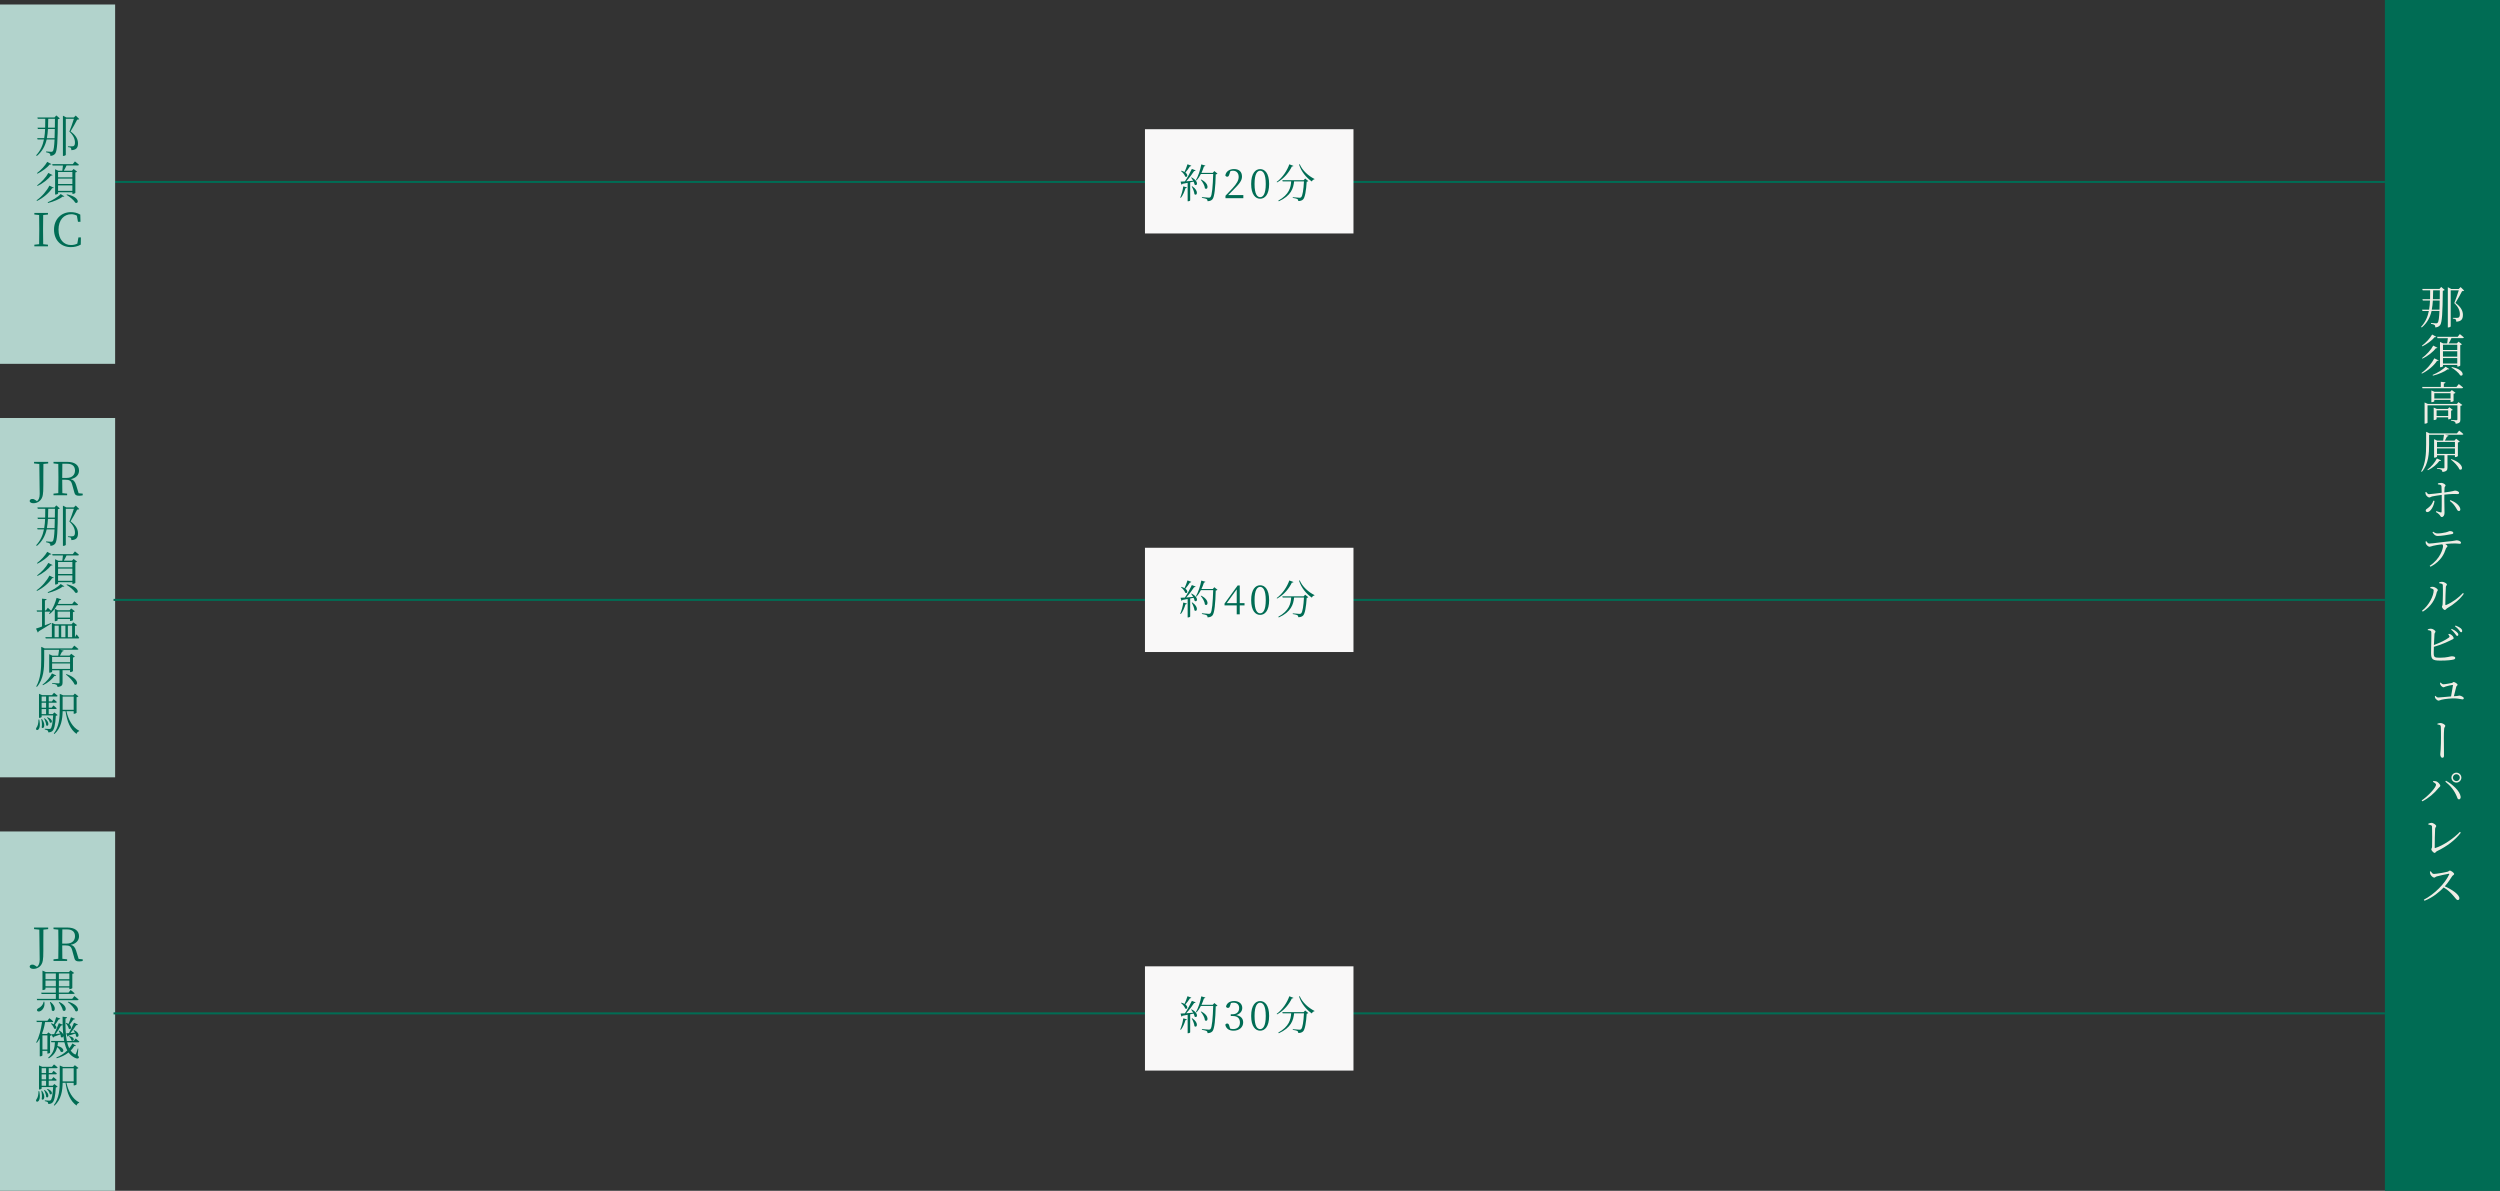 <?xml version="1.0" encoding="UTF-8"?>
<svg id="b" data-name="レイヤー 2" xmlns="http://www.w3.org/2000/svg" width="926.58" height="441.35" viewBox="0 0 926.58 441.35">
  <rect x="0" y="0" width="926.58" height="441.35" fill="#333333" stroke="none"/>
  <defs>
    <style>
      .d {
        fill: #f9f8f8;
      }

      .e {
        fill: #006c54;
      }

      .f {
        fill: #efede5;
      }

      .g {
        fill: #b2d3cc;
      }

      .h {
        fill: none;
        stroke: #006c54;
        stroke-miterlimit: 10;
        stroke-width: .75px;
      }
    </style>
  </defs>
  <g id="c" data-name="レイヤー 1">
    <g>
      <rect class="e" x="883.92" width="42.67" height="441.35"/>
      <line class="h" x1="42.08" y1="67.43" x2="883.92" y2="67.43"/>
      <rect class="g" y="1.67" width="42.67" height="133.18"/>
      <rect class="g" y="154.92" width="42.67" height="133.18"/>
      <rect class="g" y="308.17" width="42.67" height="133.18"/>
      <g>
        <path class="e" d="m17.86,171.77l-1.77.19c-.03,1.61-.03,3.26-.03,4.96v2.94c0,1.89-.05,2.74-.19,3.57-.32,2.02-1.85,3.08-3.45,3.08-.66,0-1.29-.19-1.44-.78.08-.6.49-.8,1-.8.44,0,.8.14,1.29.51l.44.32c.61-.48,1-1.26,1-2.69,0-.95-.05-2.53-.14-11.1l-1.95-.2v-.59h5.24v.59Z"/>
        <path class="e" d="m30.66,182.96v.61c-.31.08-.75.17-1.31.17-1.1,0-1.55-.31-1.75-1.07l-.85-3.06c-.39-1.48-.99-1.8-2.55-1.8h-1.14c0,1.75,0,3.37.05,4.96l1.77.19v.61h-5.05v-.61l1.77-.19c.05-1.62.05-3.26.05-4.93v-.93c0-1.65,0-3.31-.05-4.95l-1.77-.19v-.59h5.07c2.77,0,4.39,1.17,4.39,3.25,0,1.5-1.07,2.79-3.11,3.16,1.05.24,1.62.87,2.04,2.21l.92,3.01,1.53.15Zm-5.92-5.83c1.99,0,3.06-1.16,3.06-2.72s-.92-2.53-2.94-2.53h-1.75c-.05,1.63-.05,3.28-.05,5.25h1.68Z"/>
        <path class="e" d="m20.84,187.29l1.33,1.14c-.14.14-.34.24-.71.29-.07,8.02-.25,11.68-.97,12.71-.44.59-1.14.87-1.82.87,0-.39-.05-.68-.25-.87-.22-.19-.75-.36-1.34-.46l.02-.31c.63.05,1.53.14,1.87.14.32,0,.42-.03.59-.24.36-.37.54-1.8.66-4.35h-2.92c-.54,2.35-1.6,4.42-3.65,6.14l-.25-.27c1.61-1.7,2.45-3.67,2.89-5.86h-2.36l-.15-.48h2.6c.19-1.09.29-2.23.34-3.4h-2.67l-.15-.49h2.84c.03-1.07.03-2.16.03-3.28h-2.77l-.15-.51h6.36l.66-.76Zm-.61,8.45c.03-.99.07-2.11.08-3.4h-2.53c-.07,1.19-.19,2.31-.41,3.4h2.86Zm-2.35-7.17c-.02,1.12-.03,2.23-.08,3.28h2.53c.02-1,.02-2.09.03-3.28h-2.48Zm11.49.1c-.14.15-.36.19-.77.2-.59,1.14-1.72,3.26-2.46,4.37,2.01,1.43,2.77,2.96,2.77,4.37.02,1.67-.63,2.5-2.46,2.58,0-.37-.08-.73-.22-.88-.17-.14-.56-.22-1.05-.27v-.27h1.61c.2,0,.31-.02.46-.08.36-.2.53-.58.53-1.29,0-1.34-.56-2.7-2.07-4.1.48-1.12,1.21-3.28,1.67-4.73h-2.99v13.36c0,.08-.36.39-.92.39h-.15v-14.91l1.29.66h2.74l.71-.71,1.33,1.31Z"/>
        <path class="e" d="m19.94,214.12c-.07.17-.27.2-.6.14-1.1,1.72-3.3,3.64-5.64,4.76l-.14-.24c1.95-1.36,3.86-3.59,4.74-5.44l1.63.78Zm-.9-8.75c-.08.15-.29.19-.58.12-.95,1.17-2.84,2.57-4.57,3.43l-.17-.24c1.46-1.07,3.03-2.79,3.79-4.15l1.53.83Zm-5.27,7.87c1.65-1.21,3.35-3.06,4.15-4.61l1.58.82c-.09.15-.27.19-.58.14-1.02,1.34-3.04,2.94-5,3.88l-.15-.22Zm3.89,6.27c1.72-.7,3.79-1.92,4.83-3.06l1.36.87c-.1.15-.31.19-.56.07-1.21.95-3.54,1.92-5.47,2.38l-.15-.25Zm10.1-15.15s.94.71,1.5,1.24c-.03.19-.22.27-.44.27h-4.16c-.31.68-.68,1.41-1.02,1.94h3.04l.61-.65,1.27.99c-.09.12-.34.25-.63.31v7.58c-.02.1-.54.36-.93.36h-.17v-.61h-5.3v.44c0,.14-.44.41-.92.41h-.19v-9.38l1.19.56h1.48c.08-.53.19-1.29.24-1.94h-3.84l-.14-.51h7.62l.8-1Zm-6.24,3.94v1.96h5.3v-1.96h-5.3Zm0,4.44h5.3v-2.01h-5.3v2.01Zm5.3,2.53v-2.02h-5.3v2.02h5.3Zm-2.01,1.31c4.84.95,4.49,3.69,3.11,3.09-.56-.99-2.11-2.23-3.26-2.91l.15-.19Z"/>
        <path class="e" d="m19.02,231.12c-1.12.7-2.65,1.68-4.67,2.86-.05.19-.19.39-.34.46l-.66-1.46c.46-.14,1.26-.42,2.23-.78v-5.49h-1.87l-.12-.48h1.99v-4.35l1.7.19c-.05.24-.19.39-.63.44v3.72h.37l.71-.97s.71.63,1.22,1.12c.83-1.31,1.58-3.01,2.02-4.79l1.73.54c-.07.19-.27.32-.65.32-.19.48-.41.95-.63,1.39h5.35l.77-.99s.87.71,1.41,1.21c-.05.19-.2.27-.44.27h-7.36c-.76,1.34-1.72,2.45-2.74,3.25l-.24-.19c.19-.22.36-.46.54-.71-.05.02-.1.02-.15.02h-1.94v5.08c.73-.27,1.51-.58,2.29-.88l.08.22Zm9.35,4s.66.76.99,1.27c-.03.17-.19.25-.39.25h-12.02l-.14-.49h2.41v-5.29l1.21.51h6.12l.58-.73,1.43,1.05c-.14.17-.36.27-.78.32v4.13h.02l.58-1.04Zm-8.13,1.04h1.53v-4.27h-1.53v4.27Zm5.71-6.02v-.73h-4.59v.48c0,.1-.48.34-.88.34h-.17v-4.57l1.14.53h4.33l.6-.68,1.36,1.04c-.1.14-.37.27-.71.34v2.98c-.03.07-.58.29-.9.29h-.17Zm0-1.24v-2.23h-4.59v2.23h4.59Zm-3.26,2.99v4.27h1.55v-4.27h-1.55Zm2.46,0v4.27h1.58v-4.27h-1.58Z"/>
        <path class="e" d="m27.52,239.28s.95.73,1.55,1.27c-.03.19-.22.27-.46.27h-6.34l1.34.32c-.07.17-.25.34-.59.34-.22.44-.48,1-.78,1.5h3.55l.61-.68,1.36,1.04c-.12.14-.37.29-.71.36v5.03c-.02.1-.56.37-.92.37h-.17v-.7h-2.77v4.56c0,.9-.24,1.5-1.87,1.65-.03-.34-.15-.63-.37-.8-.29-.19-.77-.32-1.65-.42v-.25s1.95.14,2.36.14c.34,0,.41-.08.41-.32v-4.54h-2.75v.53c0,.1-.44.36-.9.36h-.19v-6.85l1.17.54h2.18c.12-.65.25-1.53.32-2.16h-5.52v3.69c0,3.04-.17,7.17-2.7,10.06l-.24-.19c1.65-2.94,1.84-6.54,1.84-9.88v-4.79l1.29.59h10.11l.85-1.04Zm-6.7,11.05c-.1.19-.22.27-.63.19-.87,1.21-2.46,2.62-4.28,3.45l-.17-.2c1.51-1.09,2.89-2.82,3.52-4.17l1.56.73Zm-1.51-6.85v1.94h6.65v-1.94h-6.65Zm6.65,4.45v-2.04h-6.65v2.04h6.65Zm-1.36,1.9c4.96,1.7,4.39,4.61,3.01,3.81-.48-1.21-2.01-2.75-3.18-3.65l.17-.15Z"/>
        <path class="e" d="m14.55,266.67c1.02,4.83-1.87,4.32-1.04,3.03.48-.56.75-1.65.76-3.03h.27Zm6.8-1.63c-.12.14-.32.2-.66.25-.17,3.35-.61,5.08-1.29,5.66-.39.36-.94.49-1.51.49,0-.27-.05-.54-.22-.7-.17-.15-.63-.27-1.07-.36v-.29c.51.03,1.31.1,1.61.1.27,0,.41-.03.56-.15.42-.37.76-1.96.93-4.88h-4.27v.54c0,.08-.32.36-.83.36h-.15v-8.92l1.21.51h3.6l.75-.88s.83.63,1.36,1.12c-.05.19-.2.27-.44.27h-2.87v1.8h1.17l.63-.83s.78.61,1.22,1.05c-.03.19-.2.27-.42.27h-2.6v1.84h1.1l.65-.82s.77.59,1.22,1.05c-.05.19-.2.27-.43.27h-2.55v1.87h1.5l.59-.63,1.21.99Zm-5.8,1.46c1.63,2.18.59,3.99-.1,3.14.19-.99.05-2.26-.15-3.08l.25-.07Zm-.12-8.33v1.8h1.65v-1.8h-1.65Zm1.65,2.29h-1.65v1.84h1.65v-1.84Zm-1.65,4.22h1.65v-1.87h-1.65v1.87Zm1.12,1.53c2.18,1.67,1.31,3.37.56,2.62,0-.78-.43-1.85-.78-2.52l.22-.1Zm1.07-.37c2.38.83,1.65,2.55.85,1.92-.1-.6-.6-1.36-1.05-1.79l.2-.14Zm7-2.26c.71,3.16,2.28,6.07,4.73,7.26l-.03.19c-.42.08-.8.42-.95.99-2.36-1.68-3.5-4.57-4.08-8.43h-1.07c-.07,2.89-.49,6.17-3.03,8.45l-.25-.17c1.97-2.55,2.21-5.8,2.21-9.04v-5.66l1.27.54h3.72l.6-.66,1.34,1.04c-.08.14-.37.27-.7.32v5.78c-.02.1-.58.36-.92.36h-.15v-.95h-2.69Zm-1.41-.51h4.1v-4.88h-4.1v4.88Z"/>
      </g>
      <g>
        <path class="e" d="m20.84,42.76l1.33,1.14c-.14.14-.34.24-.71.29-.07,8.02-.25,11.68-.97,12.71-.44.59-1.14.87-1.82.87,0-.39-.05-.68-.25-.87-.22-.19-.75-.36-1.34-.46l.02-.31c.63.05,1.53.14,1.87.14.32,0,.42-.03.59-.24.36-.37.54-1.8.66-4.35h-2.92c-.54,2.35-1.6,4.42-3.65,6.14l-.25-.27c1.61-1.7,2.45-3.67,2.89-5.86h-2.36l-.15-.48h2.6c.19-1.09.29-2.23.34-3.4h-2.67l-.15-.49h2.84c.03-1.07.03-2.16.03-3.28h-2.77l-.15-.51h6.36l.66-.76Zm-.61,8.45c.03-.99.07-2.11.08-3.4h-2.53c-.07,1.19-.19,2.31-.41,3.4h2.86Zm-2.35-7.17c-.02,1.12-.03,2.23-.08,3.28h2.53c.02-1,.02-2.09.03-3.28h-2.48Zm11.49.1c-.14.15-.36.19-.77.2-.59,1.14-1.72,3.26-2.46,4.37,2.01,1.43,2.77,2.96,2.77,4.37.02,1.67-.63,2.5-2.46,2.58,0-.37-.08-.73-.22-.88-.17-.14-.56-.22-1.05-.27v-.27h1.61c.2,0,.31-.02.46-.08.36-.2.53-.58.53-1.29,0-1.34-.56-2.7-2.07-4.1.48-1.12,1.21-3.28,1.67-4.73h-2.99v13.36c0,.08-.36.39-.92.39h-.15v-14.91l1.29.66h2.74l.71-.71,1.33,1.31Z"/>
        <path class="e" d="m19.94,69.58c-.07.17-.27.2-.6.14-1.1,1.72-3.3,3.64-5.64,4.76l-.14-.24c1.95-1.36,3.86-3.59,4.74-5.44l1.63.78Zm-.9-8.75c-.08.15-.29.19-.58.12-.95,1.17-2.84,2.57-4.57,3.43l-.17-.24c1.46-1.07,3.03-2.79,3.79-4.15l1.53.83Zm-5.27,7.87c1.65-1.21,3.35-3.06,4.15-4.61l1.58.82c-.09.15-.27.19-.58.14-1.02,1.34-3.04,2.94-5,3.88l-.15-.22Zm3.89,6.27c1.72-.7,3.79-1.92,4.83-3.06l1.36.87c-.1.15-.31.19-.56.07-1.21.95-3.54,1.92-5.47,2.38l-.15-.25Zm10.1-15.15s.94.71,1.5,1.24c-.03.19-.22.27-.44.27h-4.16c-.31.68-.68,1.41-1.02,1.94h3.04l.61-.65,1.27.99c-.09.12-.34.25-.63.31v7.58c-.02.1-.54.36-.93.36h-.17v-.61h-5.3v.44c0,.14-.44.41-.92.41h-.19v-9.38l1.19.56h1.48c.08-.53.19-1.29.24-1.94h-3.84l-.14-.51h7.62l.8-1Zm-6.24,3.94v1.96h5.3v-1.96h-5.3Zm0,4.44h5.3v-2.01h-5.3v2.01Zm5.3,2.53v-2.02h-5.3v2.02h5.3Zm-2.01,1.31c4.84.95,4.49,3.69,3.11,3.09-.56-.99-2.11-2.23-3.26-2.91l.15-.19Z"/>
        <path class="e" d="m16.01,79.7c-.05,1.61-.05,3.26-.05,4.95v.93c0,1.63,0,3.3.05,4.93l1.77.19v.61h-5.05v-.61l1.77-.19c.05-1.62.05-3.26.05-4.93v-.93c0-1.65,0-3.31-.05-4.95l-1.77-.19v-.59h5.05v.59l-1.77.19Z"/>
        <path class="e" d="m29.98,87.98l-.05,2.69c-1.16.66-2.38.92-3.69.92-3.71,0-6.22-2.67-6.22-6.48s2.63-6.48,6.22-6.48c1.1,0,2.31.2,3.52.92l.07,2.67h-.93l-.41-2.29c-.7-.37-1.38-.53-2.06-.53-2.7,0-4.74,2.07-4.74,5.71s1.92,5.71,4.62,5.71c.78,0,1.58-.15,2.35-.53l.41-2.31h.92Z"/>
      </g>
      <g>
        <path class="e" d="m17.86,344.36l-1.77.19c-.03,1.61-.03,3.26-.03,4.96v2.94c0,1.89-.05,2.74-.19,3.57-.32,2.02-1.85,3.08-3.45,3.08-.66,0-1.29-.19-1.44-.78.08-.6.49-.8,1-.8.44,0,.8.14,1.29.51l.44.32c.61-.48,1-1.26,1-2.69,0-.95-.05-2.53-.14-11.1l-1.95-.2v-.59h5.24v.59Z"/>
        <path class="e" d="m30.66,355.55v.61c-.31.08-.75.17-1.31.17-1.1,0-1.55-.31-1.75-1.07l-.85-3.06c-.39-1.48-.99-1.8-2.55-1.8h-1.14c0,1.75,0,3.37.05,4.96l1.77.19v.61h-5.05v-.61l1.77-.19c.05-1.62.05-3.26.05-4.93v-.93c0-1.65,0-3.31-.05-4.95l-1.77-.19v-.59h5.07c2.77,0,4.39,1.17,4.39,3.25,0,1.5-1.07,2.79-3.11,3.16,1.05.24,1.62.87,2.04,2.21l.92,3.01,1.53.15Zm-5.92-5.83c1.99,0,3.06-1.16,3.06-2.72s-.92-2.53-2.94-2.53h-1.75c-.05,1.63-.05,3.28-.05,5.25h1.68Z"/>
        <path class="e" d="m27.6,369.17s.94.75,1.53,1.26c-.05.19-.2.27-.44.27h-14.91l-.15-.49h7.07v-1.8h-5.29l-.14-.49h5.42v-1.89h-3.84v.54c0,.1-.46.37-.92.37h-.19v-7.21l1.21.54h8.6l.59-.65,1.34,1c-.12.14-.37.27-.68.32v5.3c-.02.1-.58.36-.94.36h-.17v-.59h-3.89v1.89h3.59l.8-.99s.9.7,1.46,1.21c-.03.19-.2.27-.42.27h-5.42v1.8h4.95l.83-1.04Zm-11.17,2.09c.32,1.89-.61,3.03-1.38,3.45-.49.27-1.12.29-1.31-.14-.14-.36.1-.68.48-.88.82-.34,1.78-1.26,1.94-2.45l.27.02Zm.43-10.47v2.14h3.84v-2.14h-3.84Zm3.84,4.74v-2.12h-3.84v2.12h3.84Zm-1.99,5.83c2.65,1.99,1.44,4.11.49,3.09,0-.95-.39-2.19-.71-3.03l.22-.07Zm3.25,0c3.48,1.58,2.5,4.03,1.34,3.13-.19-.99-.94-2.24-1.55-3.03l.2-.1Zm-.14-10.57v2.14h3.89v-2.14h-3.89Zm3.89,4.74v-2.12h-3.89v2.12h3.89Zm-.41,5.73c4.62,1.36,3.96,4.25,2.63,3.47-.37-1.14-1.72-2.53-2.8-3.33l.17-.14Z"/>
        <path class="e" d="m24.88,386.3c.19.83.46,1.58.78,2.24.44-.54.85-1.14,1.19-1.8l1.31.83c-.12.17-.27.2-.63.12-.39.63-.85,1.19-1.34,1.7.39.54.87.99,1.44,1.31.31.2.39.19.54-.15.19-.41.46-1.22.65-1.94l.2.03-.22,2.52c.48.51.51.73.39.92-.32.51-1.27.14-1.99-.34-.71-.42-1.31-.99-1.78-1.67-1.31,1.05-2.84,1.75-4.42,2.16l-.12-.29c1.44-.58,2.87-1.43,4.06-2.62-.46-.87-.82-1.89-1.07-3.03h-2.38c-.03.46-.08.92-.19,1.38,3.08.7,2.33,2.82,1.21,2.14-.17-.58-.73-1.24-1.29-1.73-.37,1.51-1.19,3.01-3.14,4.18l-.24-.25c2.11-1.73,2.43-3.84,2.52-5.71h-1.31l-.14-.49h4.86c-.1-.58-.2-1.21-.27-1.84-.07.51-.53.76-.95.37,0-.29-.07-.61-.17-.94-.58.22-1.34.49-2.33.82-.08.22-.22.31-.39.34l-.46-.93c-.12.12-.36.22-.65.27v6.31c-.02.08-.53.29-.85.29h-.14v-1.02h-1.84v1.7c0,.07-.34.34-.82.34h-.17v-6.66c-.32.58-.68,1.14-1.07,1.67l-.24-.2c1.14-2.12,1.77-4.83,2.16-7.51h-1.95l-.12-.49h4.05l.75-.95s.9.68,1.41,1.17c-.03.19-.2.27-.44.27h-2.57c-.24,1.51-.61,2.94-1.14,4.27l.36.15h1.46l.54-.61,1.19.9-.08-.19c.24-.02.6-.03,1.02-.07.56-1.09,1.22-2.65,1.75-4.06l1.41.58c-.02-.95-.03-1.95-.03-2.97l1.67.2c-.03.22-.19.41-.59.48-.05,3.09.02,5.98.49,8.33h2.55l.73-.94s.85.68,1.38,1.16c-.05.19-.2.27-.42.27h-4.11Zm-7.31,2.69v-5.25h-1.84v5.25h1.84Zm1.48-9.72c.36.1.66.24.9.37.29-.76.61-1.77.87-2.67l1.53.54c-.07.19-.27.32-.59.31-.44.7-.94,1.46-1.41,2.07,1.04.83.41,1.82-.31,1.31-.15-.61-.7-1.36-1.17-1.8l.19-.14Zm2.89,2.67c.92.49,1.36,1.05,1.51,1.53-.12-1.12-.19-2.35-.22-3.62-.1.15-.27.27-.61.24-.58,1.05-1.33,2.23-2.01,3.14.51-.05,1.07-.1,1.65-.17-.15-.37-.36-.73-.54-1.02l.22-.1Zm2.62-2.84c.32.14.59.27.82.41.31-.7.65-1.62.92-2.48l1.48.58c-.07.15-.25.31-.59.27-.44.65-.95,1.36-1.43,1.92,1.1.99.44,2.01-.25,1.46-.14-.66-.66-1.53-1.14-2.04l.2-.12Zm4.3.61c-.07.17-.29.31-.63.25-.63,1-1.39,2.07-2.11,2.92.51-.05,1.07-.08,1.67-.14-.17-.32-.36-.63-.54-.87l.22-.1c2.58,1.26,1.58,3.15.71,2.36,0-.34-.1-.7-.24-1.05-.63.2-1.46.46-2.52.76-.08.22-.22.32-.39.36l-.49-1.22c.24-.02.59-.03,1-.07.61-1.04,1.33-2.52,1.89-3.86l1.43.65Zm-3.16,4.3c2.5.51,1.67,2.28.77,1.63-.07-.54-.51-1.17-.95-1.5l.19-.14Z"/>
        <path class="e" d="m14.55,404.41c1.02,4.83-1.87,4.32-1.04,3.03.48-.56.75-1.65.76-3.03h.27Zm6.8-1.63c-.12.14-.32.2-.66.25-.17,3.35-.61,5.08-1.29,5.66-.39.36-.94.49-1.51.49,0-.27-.05-.54-.22-.7-.17-.15-.63-.27-1.07-.36v-.29c.51.03,1.31.1,1.61.1.27,0,.41-.03.56-.15.42-.37.76-1.96.93-4.88h-4.27v.54c0,.08-.32.36-.83.36h-.15v-8.92l1.21.51h3.6l.75-.88s.83.63,1.36,1.12c-.05.19-.2.27-.44.27h-2.87v1.8h1.17l.63-.83s.78.61,1.22,1.05c-.03.19-.2.27-.42.27h-2.6v1.84h1.1l.65-.82s.77.59,1.22,1.05c-.05.19-.2.27-.43.27h-2.55v1.87h1.5l.59-.63,1.21.99Zm-5.8,1.46c1.63,2.18.59,3.99-.1,3.14.19-.99.05-2.26-.15-3.08l.25-.07Zm-.12-8.33v1.8h1.65v-1.8h-1.65Zm1.65,2.29h-1.65v1.84h1.65v-1.84Zm-1.65,4.22h1.65v-1.87h-1.65v1.87Zm1.12,1.53c2.18,1.67,1.31,3.37.56,2.62,0-.78-.43-1.85-.78-2.52l.22-.1Zm1.07-.37c2.38.83,1.65,2.55.85,1.92-.1-.59-.6-1.36-1.05-1.79l.2-.14Zm7-2.26c.71,3.16,2.28,6.07,4.73,7.26l-.03.19c-.42.08-.8.42-.95.99-2.36-1.68-3.5-4.57-4.08-8.43h-1.07c-.07,2.89-.49,6.17-3.03,8.45l-.25-.17c1.97-2.55,2.21-5.8,2.21-9.04v-5.66l1.27.54h3.72l.6-.66,1.34,1.04c-.08.14-.37.27-.7.32v5.78c-.02.1-.58.36-.92.36h-.15v-.95h-2.69Zm-1.41-.51h4.1v-4.88h-4.1v4.88Z"/>
      </g>
      <line class="h" x1="42.08" y1="375.59" x2="883.92" y2="375.59"/>
      <line class="h" x1="42.08" y1="222.34" x2="883.92" y2="222.34"/>
      <g>
        <path class="f" d="m904.76,106.33l1.33,1.14c-.14.14-.34.24-.71.29-.07,8.02-.25,11.68-.97,12.71-.44.59-1.14.87-1.82.87,0-.39-.05-.68-.25-.87-.22-.19-.75-.36-1.34-.46l.02-.31c.63.05,1.53.14,1.87.14.32,0,.42-.03.59-.24.36-.37.54-1.8.66-4.35h-2.92c-.54,2.35-1.6,4.42-3.65,6.14l-.25-.27c1.61-1.7,2.45-3.67,2.89-5.86h-2.36l-.15-.48h2.6c.19-1.09.29-2.23.34-3.4h-2.67l-.15-.49h2.84c.03-1.07.03-2.16.03-3.28h-2.77l-.15-.51h6.36l.66-.76Zm-.61,8.45c.03-.99.07-2.11.08-3.4h-2.53c-.07,1.19-.19,2.31-.41,3.4h2.86Zm-2.35-7.17c-.02,1.12-.03,2.23-.08,3.28h2.53c.02-1,.02-2.09.03-3.28h-2.48Zm11.49.1c-.14.15-.36.19-.77.2-.59,1.14-1.72,3.26-2.46,4.37,2.01,1.43,2.77,2.96,2.77,4.37.02,1.67-.63,2.5-2.46,2.58,0-.37-.08-.73-.22-.88-.17-.14-.56-.22-1.05-.27v-.27h1.61c.2,0,.31-.02.46-.08.36-.2.53-.58.53-1.29,0-1.34-.56-2.7-2.07-4.1.48-1.12,1.21-3.28,1.67-4.73h-2.99v13.36c0,.08-.36.39-.92.39h-.15v-14.91l1.29.66h2.74l.71-.71,1.33,1.31Z"/>
        <path class="f" d="m903.86,133.58c-.07.17-.27.2-.6.14-1.1,1.72-3.3,3.64-5.64,4.76l-.14-.24c1.95-1.36,3.86-3.59,4.74-5.44l1.63.78Zm-.9-8.75c-.08.15-.29.19-.58.12-.95,1.17-2.84,2.57-4.57,3.43l-.17-.24c1.46-1.07,3.03-2.79,3.79-4.15l1.53.83Zm-5.27,7.87c1.65-1.21,3.35-3.06,4.15-4.61l1.58.82c-.09.15-.27.19-.58.14-1.02,1.34-3.04,2.94-5,3.88l-.15-.22Zm3.89,6.27c1.72-.7,3.79-1.92,4.83-3.06l1.36.87c-.1.15-.31.19-.56.07-1.21.95-3.54,1.92-5.47,2.38l-.15-.25Zm10.1-15.15s.94.71,1.5,1.24c-.03.19-.22.27-.44.27h-4.16c-.31.68-.68,1.41-1.02,1.94h3.04l.61-.65,1.27.99c-.09.12-.34.25-.63.31v7.58c-.02.1-.54.36-.93.36h-.17v-.61h-5.3v.44c0,.14-.44.41-.92.41h-.19v-9.38l1.19.56h1.48c.08-.53.19-1.29.24-1.94h-3.84l-.14-.51h7.62l.8-1Zm-6.24,3.94v1.96h5.3v-1.96h-5.3Zm0,4.44h5.3v-2.01h-5.3v2.01Zm5.3,2.53v-2.02h-5.3v2.02h5.3Zm-2.01,1.31c4.84.95,4.49,3.69,3.11,3.09-.56-.99-2.11-2.23-3.26-2.91l.15-.19Z"/>
        <path class="f" d="m911.3,142.34s.99.73,1.62,1.31c-.05.17-.22.25-.46.25h-14.6l-.14-.49h6.92v-1.9l1.73.19c-.03.24-.2.41-.61.46v1.26h4.66l.88-1.07Zm-.12,6.7l1.44,1.07c-.1.12-.39.27-.73.32v5.08c0,.85-.2,1.39-1.73,1.55-.05-.32-.14-.61-.36-.77-.25-.17-.66-.32-1.39-.41v-.25s1.63.12,1.99.12c.31,0,.39-.1.39-.36v-5.17h-11.07v6.43c0,.12-.46.37-.9.37h-.19v-7.85l1.21.54h10.78l.56-.68Zm-2.92-.08v-.75h-6.03v.49c0,.1-.48.36-.92.36h-.17v-4.35l1.17.51h5.78l.63-.66,1.38,1.04c-.12.14-.41.27-.73.34v2.69c-.02.1-.6.34-.94.34h-.17Zm.19,6.08c-.02.12-.54.37-.9.37h-.17v-.73h-4.3v.66c0,.08-.48.34-.9.34h-.17v-4.62l1.14.49h4.1l.56-.61,1.27.97c-.08.12-.32.24-.63.29v2.84Zm-.19-7.33v-1.99h-6.03v1.99h6.03Zm-.88,6.48v-2.12h-4.3v2.12h4.3Z"/>
        <path class="f" d="m911.44,159.59s.95.73,1.55,1.27c-.03.19-.22.27-.46.27h-6.34l1.34.32c-.07.17-.25.34-.59.34-.22.44-.48,1-.78,1.5h3.55l.61-.68,1.36,1.04c-.12.14-.37.29-.71.36v5.03c-.02.1-.56.37-.92.37h-.17v-.7h-2.77v4.56c0,.9-.24,1.5-1.87,1.65-.03-.34-.15-.63-.37-.8-.29-.19-.77-.32-1.65-.42v-.25s1.95.14,2.36.14c.34,0,.41-.08.41-.32v-4.54h-2.75v.53c0,.1-.44.36-.9.36h-.19v-6.85l1.17.54h2.18c.12-.65.25-1.53.32-2.16h-5.52v3.69c0,3.04-.17,7.17-2.7,10.06l-.24-.19c1.65-2.94,1.84-6.54,1.84-9.88v-4.79l1.29.59h10.11l.85-1.04Zm-6.7,11.05c-.1.19-.22.27-.63.19-.87,1.21-2.46,2.62-4.28,3.45l-.17-.2c1.51-1.09,2.89-2.82,3.52-4.17l1.56.73Zm-1.51-6.85v1.94h6.65v-1.94h-6.65Zm6.65,4.45v-2.04h-6.65v2.04h6.65Zm-1.36,1.9c4.96,1.7,4.39,4.61,3.01,3.81-.48-1.21-2.01-2.75-3.18-3.65l.17-.15Z"/>
        <path class="f" d="m903.57,179.16c.39-.1.9-.19,1.27-.19.7.03,1.56.58,1.56.97,0,.31-.34.34-.37.82-.03.39-.07,1.04-.08,1.77,3.45-.42,3.6-.7,3.98-.7.63,0,1.48.39,1.48.8,0,.36-.17.48-.59.48-.49,0-.97-.03-1.72-.03-.66,0-2.02.14-3.14.25-.02.54-.02,1.09-.02,1.51,0,1.26.08,4.86.08,5.3,0,.73-.39,1.48-.99,1.48-.46,0-.44-.34-.82-.78-.29-.36-.85-.77-1.38-1.07l.15-.34c.54.19,1.19.41,1.61.49.2.05.32.02.34-.2.05-.78.07-3.48.05-4.9v-1.39c-1.07.14-2.53.34-3.4.53-.66.14-.83.42-1.21.42s-.99-.48-1.27-1c-.1-.22-.15-.63-.19-.93l.29-.14c.32.44.66.85,1.04.85.77-.02,3.48-.37,4.73-.53-.02-1-.03-2.01-.08-2.4-.05-.49-.44-.61-1.31-.71l-.02-.36Zm-1.26,6.49c-.19,1.84-1.46,4.15-2.65,4.15-.39,0-.61-.29-.61-.59,0-.42.34-.54.87-.95,1.19-.9,1.63-1.77,1.96-2.69l.44.08Zm5.9-.29c1.72.65,3.38,1.87,3.65,3.23.08.49-.12.82-.53.82-.48,0-.68-.54-.99-1.07-.46-.78-1.19-1.84-2.35-2.67l.2-.31Z"/>
        <path class="f" d="m899.27,200.58c.32.44.65.88,1.07.88,1.16,0,5.39-.65,8.43-.92,1.17-.12,1.43-.29,1.7-.29.68,0,1.65.37,1.65.87,0,.27-.12.42-.49.42-.27,0-.92-.12-1.73-.12-.73,0-2.14.05-3.62.19.42.25.82.56.82.83,0,.34-.41.41-.58.92-.59,1.77-1.67,4.54-5.68,6.7l-.32-.36c3.99-2.6,4.95-6.39,4.95-7.31,0-.24-.08-.42-.29-.66-1.38.17-2.89.41-3.4.56-.51.14-.97.34-1.34.36-.41,0-1.16-.65-1.33-1.14-.08-.2-.1-.46-.1-.82l.27-.12Zm2.53-3.5c.63.44,1.07.63,1.62.63,1.02,0,2.19-.2,3.03-.39.97-.22,1.19-.48,1.53-.48.73,0,1.29.24,1.29.66,0,.26-.19.41-.71.49-1.29.24-3.65.66-5.12.66-.85,0-1.33-.51-1.89-1.38l.25-.2Z"/>
        <path class="f" d="m900.75,217.97v-.36c.25-.07.63-.15.99-.12.6.05,1.78.7,1.78,1.21,0,.36-.32.46-.39.88-.56,2.57-2.12,5.25-5.17,7.12l-.29-.34c2.65-2.07,4.33-5.56,4.33-7.56,0-.53-.85-.73-1.26-.83Zm3.28-2.14c.44-.14.73-.19,1.1-.19.68,0,1.77.6,1.77.99s-.34.39-.39.9c-.07.78-.2,5.27-.2,6.54,0,.2.1.25.25.19,2.41-1,4.73-2.77,6.29-4.47l.32.27c-1.43,2.07-3.84,4.03-6.1,5.32-.41.22-.61.7-.95.7-.39,0-1.05-.82-1.05-1.16,0-.31.19-.39.24-1.05.07-.95.17-5.42.07-7.04-.02-.41-.46-.56-1.31-.65l-.03-.36Z"/>
        <path class="f" d="m907.66,234.92c.34.07.56.17.8.32.48.31.95.92.95,1.29,0,.32-.42.42-1.07.75-1.19.59-3.52,1.67-6.27,2.45-.03,1-.05,1.87-.05,2.29,0,1.63.34,1.75,2.35,1.75,2.63,0,3.77-.53,4.33-.53.8,0,1.29.19,1.29.58,0,.34-.22.51-.56.61-.68.2-2.35.41-4.93.41-2.99,0-3.45-.49-3.47-2.87-.02-1.51.19-6.97.1-7.73-.07-.48-.46-.59-1.31-.7v-.29c.37-.12.82-.27,1.17-.24.7.03,1.68.68,1.68,1.09,0,.32-.32.37-.37.92-.07.71-.17,2.45-.22,4.05,2.24-.82,4.45-1.9,5.52-2.74.29-.22.34-.34.2-.63-.08-.22-.25-.42-.41-.54l.26-.24Zm1.04-1.84c.83.37,1.44.76,1.87,1.17.39.37.58.66.56,1-.02.27-.22.48-.46.44-.25-.02-.42-.41-.75-.82-.32-.44-.77-.99-1.46-1.51l.24-.29Zm1.41-1.24c.83.32,1.46.66,1.89,1,.42.39.58.7.56,1.05,0,.29-.17.44-.39.44-.29-.02-.46-.39-.8-.82-.37-.44-.73-.85-1.48-1.39l.22-.29Z"/>
        <path class="f" d="m904.57,253.01c.27.25.7.61,1.02.61.65,0,2.57-.37,3.16-.49.25-.05.44-.36.66-.36.36,0,1.44.65,1.44,1,0,.31-.39.43-.48.77-.19.61-.58,2.31-.88,3.5.39-.03.77-.05,1.1-.07.58-.03.75-.17.9-.17.58,0,1.67.54,1.67,1,0,.24-.19.41-.48.41-.36,0-1.34-.31-2.79-.36-1.29-.05-3.77.19-4.98.49-.51.14-.82.34-1.12.34-.42,0-1.04-.63-1.21-.94-.08-.19-.12-.39-.14-.73l.2-.1c.29.34.61.61,1.07.61s2.7-.25,4.73-.41c.27-1.38.61-3.45.71-4.11.02-.1-.03-.14-.15-.14-.36,0-1.97.39-2.55.58-.32.1-.56.29-.83.29-.34,0-.94-.53-1.12-.92-.12-.25-.14-.53-.15-.75l.2-.07Z"/>
        <path class="f" d="m903.38,268.22c.31-.1.78-.25,1.17-.25.65,0,1.75.63,1.75,1.04,0,.34-.34.51-.41,1-.1.87-.12,2.45-.12,3.38,0,.83.05,5.78.05,6.68,0,.46-.14.78-.63.78-.46,0-.75-.66-.75-1.29,0-.41.07-.93.14-1.72.08-1.02.12-3.35.12-4.61,0-1.33,0-3.21-.05-3.93-.05-.59-.36-.65-1.27-.8v-.29Z"/>
        <path class="f" d="m901.73,289.78l.12-.31c.25.02.65,0,1,.1.71.17,1.6,1.16,1.6,1.67,0,.31-.37.48-.68.85-1.5,1.89-3.72,3.79-5.97,4.91l-.25-.34c2.18-1.46,5.32-4.67,5.32-5.85,0-.37-.7-.82-1.14-1.04Zm9.66,6.49c-.44,0-.56-.34-.8-1.02-.93-2.24-2.29-3.98-4.27-5.56l.24-.32c2.41,1.27,5.18,3.86,5.44,5.9.07.61-.24.99-.61,1Zm-2.82-8.06c0-1.02.83-1.83,1.85-1.83s1.84.82,1.84,1.83-.82,1.84-1.84,1.84-1.85-.82-1.85-1.84Zm.56,0c0,.71.58,1.29,1.29,1.29s1.27-.58,1.27-1.29-.58-1.27-1.27-1.27-1.29.56-1.29,1.27Z"/>
        <path class="f" d="m900.01,305.28c.41-.15.85-.31,1.16-.31.7,0,1.77.78,1.77,1.19,0,.29-.36.49-.41,1.02-.08.92-.15,5.44-.15,6.99,0,.14.03.17.19.14,3.01-.95,6.88-3.59,9.16-6l.32.31c-2.06,2.77-5.24,5.13-8.81,6.83-.51.25-.54.66-.9.66-.41,0-1.22-.93-1.22-1.31,0-.24.29-.48.29-1.07.03-1.04.07-6.17-.02-7.41-.03-.31-.19-.51-1.36-.71l-.02-.32Z"/>
        <path class="f" d="m900.92,322.91c.27.41.59,1,1.16,1,.92,0,4.18-.58,5.1-.83.34-.09.54-.41.8-.41.51,0,1.61.88,1.61,1.26,0,.34-.53.48-.73.8-.58.9-1.55,2.43-2.75,3.77,2.69,1.19,5.41,3.03,5.41,4.44,0,.34-.19.65-.59.65-.44,0-.7-.54-1.58-1.53-1.09-1.26-2.12-2.26-3.64-3.14-1.55,1.61-3.91,3.67-7.12,4.93l-.24-.39c3.93-2.04,7.85-5.98,9.4-9.38.08-.22-.02-.27-.2-.24-1.16.19-3.48.73-4.37.97-.54.14-.61.46-1,.46-.51,0-1.17-.73-1.38-1.17-.08-.2-.19-.56-.2-1.04l.34-.14Z"/>
      </g>
      <rect class="d" x="424.36" y="47.89" width="77.28" height="38.64"/>
      <rect class="d" x="424.36" y="203.02" width="77.28" height="38.64"/>
      <rect class="d" x="424.36" y="358.15" width="77.28" height="38.64"/>
      <g>
        <path class="e" d="m437.44,73.2c.46-1.05.92-2.64,1.12-4.12l1.35.36c-.06.18-.21.31-.54.33-.39,1.32-.99,2.67-1.71,3.57l-.23-.13Zm4.21-7.46c2.88,1.5,2.06,3.45,1.12,2.71-.06-.34-.21-.73-.39-1.14-.39.09-.81.18-1.26.27v6.69c0,.09-.33.33-.79.33h-.15v-6.83c-.58.12-1.23.24-1.92.36-.09.18-.23.29-.39.3l-.31-1.12c.36,0,.92-.03,1.6-.08.93-1.38,1.96-3.25,2.58-4.63l1.41.55c-.08.17-.29.29-.58.26-.69,1.11-1.83,2.61-2.92,3.79.76-.06,1.65-.13,2.58-.21-.24-.42-.51-.84-.75-1.15l.18-.11Zm-.09-4.33c-.06.15-.24.27-.54.26-.51.79-1.1,1.65-1.68,2.28,1.2.9.66,1.96-.06,1.49-.21-.69-.95-1.54-1.58-2.04l.15-.13c.48.13.85.3,1.16.48.39-.79.79-1.88,1.11-2.87l1.44.54Zm.33,7.63c2.62,1.79,1.71,3.77.81,2.94-.07-.9-.58-2.1-1.02-2.88l.21-.06Zm9.33-4.65c-.1.12-.3.21-.63.24-.12,4.72-.45,8.34-1.2,9.22-.45.5-1.05.72-1.84.72,0-.32-.06-.58-.3-.75-.27-.2-1.08-.36-1.78-.5v-.27c.81.09,2.14.22,2.52.22.35,0,.47-.06.65-.22.58-.56.87-4.17,1.01-8.57h-4.56c-.48.93-1.02,1.76-1.6,2.4l-.23-.15c.81-1.42,1.58-3.64,1.98-5.8l1.53.45c-.08.18-.24.3-.54.3-.27.83-.58,1.63-.93,2.38h4.19l.58-.66,1.17.97Zm-6.03,2.14c3.39,1.71,2.43,4.16,1.4,3.27-.09-1.05-.87-2.37-1.56-3.18l.17-.09Z"/>
        <path class="e" d="m460.82,72.33v1.12h-6.62v-.9c.93-.96,1.86-1.96,2.58-2.73,1.65-1.79,2.31-3.01,2.31-4.27,0-1.35-.78-2.27-2.07-2.27-.28,0-.63.03-.99.14l-.38,1.15c-.18.65-.41.93-.79.93-.33,0-.56-.18-.72-.47.25-1.57,1.65-2.37,3.21-2.37,2.02,0,2.97,1.12,2.97,2.77,0,1.38-.72,2.46-3.12,4.86-.42.45-1.19,1.21-2.01,2.02h5.62Z"/>
        <path class="e" d="m470.38,68.19c0,4-1.62,5.47-3.32,5.47s-3.34-1.47-3.34-5.47,1.63-5.52,3.34-5.52,3.32,1.5,3.32,5.52Zm-3.32,4.88c1.05,0,2.07-1.08,2.07-4.88s-1.02-4.91-2.07-4.91-2.08,1.05-2.08,4.91,1.01,4.88,2.08,4.88Z"/>
        <path class="e" d="m479.38,61.48c-.06.17-.2.25-.57.21-.97,2.05-2.85,4.51-5.49,5.92l-.14-.19c2.24-1.64,3.93-4.32,4.68-6.53l1.51.58Zm4.36,4.68l1.16.96c-.1.11-.3.2-.6.23-.2,3.3-.63,5.89-1.35,6.58-.43.4-1.03.6-1.77.58,0-.29-.08-.56-.33-.72-.24-.17-1.04-.34-1.71-.45v-.25c.78.08,2.12.2,2.49.2.31,0,.45-.04.61-.2.53-.43.89-2.86,1.05-5.86h-3.66c-.25,2.49-1.05,5.29-5.67,7.38l-.2-.24c4.05-2.24,4.65-4.92,4.79-7.14h-3.15l-.14-.45h7.91l.57-.62Zm-2.02-5.31c.94,2.33,3.31,4.42,5.47,5.47l-.04.17c-.41.03-.74.3-.93.78-2.03-1.37-3.92-3.63-4.75-6.27l.25-.15Z"/>
      </g>
      <g>
        <path class="e" d="m437.44,227.44c.46-1.05.92-2.64,1.12-4.12l1.35.36c-.06.18-.21.31-.54.33-.39,1.32-.99,2.67-1.71,3.57l-.23-.13Zm4.21-7.46c2.88,1.5,2.06,3.45,1.12,2.71-.06-.34-.21-.73-.39-1.14-.39.09-.81.18-1.26.27v6.69c0,.09-.33.33-.79.33h-.15v-6.83c-.58.12-1.23.24-1.92.36-.09.18-.23.29-.39.3l-.31-1.12c.36,0,.92-.03,1.6-.08.93-1.38,1.96-3.25,2.58-4.63l1.41.55c-.08.17-.29.29-.58.26-.69,1.11-1.83,2.61-2.92,3.79.76-.06,1.65-.13,2.58-.21-.24-.42-.51-.84-.75-1.15l.18-.11Zm-.09-4.33c-.06.15-.24.27-.54.26-.51.79-1.1,1.65-1.68,2.28,1.2.9.66,1.96-.06,1.49-.21-.69-.95-1.54-1.58-2.04l.15-.13c.48.13.85.3,1.16.48.39-.79.79-1.88,1.11-2.87l1.44.54Zm.33,7.63c2.62,1.79,1.71,3.77.81,2.94-.07-.9-.58-2.1-1.02-2.88l.21-.06Zm9.33-4.65c-.1.12-.3.21-.63.24-.12,4.72-.45,8.34-1.2,9.22-.45.5-1.05.72-1.84.72,0-.32-.06-.58-.3-.75-.27-.2-1.08-.36-1.78-.5v-.27c.81.09,2.14.22,2.52.22.35,0,.47-.06.65-.22.58-.56.87-4.17,1.01-8.57h-4.56c-.48.93-1.02,1.76-1.6,2.4l-.23-.15c.81-1.42,1.58-3.64,1.98-5.8l1.53.45c-.08.18-.24.3-.54.3-.27.83-.58,1.63-.93,2.38h4.19l.58-.66,1.17.97Zm-6.03,2.14c3.39,1.71,2.43,4.16,1.4,3.27-.09-1.05-.87-2.37-1.56-3.18l.17-.09Z"/>
        <path class="e" d="m461.26,224.39h-1.77v3.3h-1.12v-3.3h-4.52v-.69l4.86-6.7h.78v6.55h1.77v.84Zm-2.89-.84v-5.14l-3.71,5.14h3.71Z"/>
        <path class="e" d="m470.38,222.43c0,4-1.62,5.47-3.32,5.47s-3.34-1.47-3.34-5.47,1.63-5.52,3.34-5.52,3.32,1.5,3.32,5.52Zm-3.32,4.88c1.05,0,2.07-1.08,2.07-4.88s-1.02-4.91-2.07-4.91-2.08,1.05-2.08,4.91,1.01,4.88,2.08,4.88Z"/>
        <path class="e" d="m479.38,215.72c-.06.17-.2.25-.57.21-.97,2.05-2.85,4.51-5.49,5.92l-.14-.19c2.24-1.64,3.93-4.32,4.68-6.53l1.51.58Zm4.36,4.68l1.16.96c-.1.11-.3.2-.6.23-.2,3.3-.63,5.89-1.35,6.58-.43.4-1.03.6-1.77.58,0-.29-.08-.56-.33-.72-.24-.17-1.04-.34-1.71-.45v-.25c.78.08,2.12.2,2.49.2.31,0,.45-.04.61-.2.53-.43.89-2.86,1.05-5.86h-3.66c-.25,2.49-1.05,5.29-5.67,7.38l-.2-.24c4.05-2.24,4.65-4.92,4.79-7.14h-3.15l-.14-.45h7.91l.57-.62Zm-2.02-5.31c.94,2.33,3.31,4.42,5.47,5.47l-.04.17c-.41.03-.74.3-.93.78-2.03-1.37-3.92-3.63-4.75-6.27l.25-.15Z"/>
      </g>
      <g>
        <path class="e" d="m437.44,381.55c.46-1.05.92-2.64,1.12-4.12l1.35.36c-.06.18-.21.31-.54.33-.39,1.32-.99,2.67-1.71,3.57l-.23-.13Zm4.21-7.46c2.88,1.5,2.06,3.45,1.12,2.71-.06-.34-.21-.73-.39-1.14-.39.09-.81.18-1.26.27v6.69c0,.09-.33.33-.79.33h-.15v-6.83c-.58.12-1.23.24-1.92.36-.09.18-.23.29-.39.3l-.31-1.12c.36,0,.92-.03,1.6-.08.93-1.38,1.96-3.25,2.58-4.63l1.41.55c-.08.17-.29.29-.58.26-.69,1.11-1.83,2.61-2.92,3.79.76-.06,1.65-.13,2.58-.21-.24-.42-.51-.84-.75-1.15l.18-.11Zm-.09-4.33c-.06.15-.24.27-.54.26-.51.79-1.1,1.65-1.68,2.28,1.2.9.66,1.96-.06,1.49-.21-.69-.95-1.54-1.58-2.04l.15-.13c.48.13.85.3,1.16.48.39-.79.79-1.88,1.11-2.87l1.44.54Zm.33,7.63c2.62,1.79,1.71,3.77.81,2.94-.07-.9-.58-2.1-1.02-2.88l.21-.06Zm9.33-4.65c-.1.12-.3.21-.63.24-.12,4.72-.45,8.34-1.2,9.22-.45.5-1.05.72-1.84.72,0-.32-.06-.58-.3-.75-.27-.2-1.08-.36-1.78-.5v-.27c.81.09,2.14.22,2.52.22.35,0,.47-.06.65-.22.58-.56.87-4.17,1.01-8.57h-4.56c-.48.93-1.02,1.76-1.6,2.4l-.23-.15c.81-1.42,1.58-3.64,1.98-5.8l1.53.45c-.08.18-.24.3-.54.3-.27.83-.58,1.63-.93,2.38h4.19l.58-.66,1.17.97Zm-6.03,2.14c3.39,1.71,2.43,4.16,1.4,3.27-.09-1.05-.87-2.37-1.56-3.18l.17-.09Z"/>
        <path class="e" d="m455.92,372.68c-.15.61-.33.88-.81.88-.31,0-.57-.14-.71-.53.33-1.38,1.58-2.02,3-2.02,1.85,0,3.02,1.05,3.02,2.56,0,1.23-.81,2.21-2.24,2.66,1.73.3,2.58,1.3,2.58,2.7,0,1.79-1.46,3.08-3.57,3.08-1.54,0-2.73-.66-3.06-2.19.15-.3.39-.47.71-.47.45,0,.62.3.81.96l.29.93c.38.12.73.17,1.08.17,1.67,0,2.54-.93,2.54-2.43s-.87-2.41-2.64-2.41h-.76v-.65h.65c1.5,0,2.46-.84,2.46-2.31,0-1.25-.75-1.98-2.07-1.98-.3,0-.61.03-.97.12l-.29.93Z"/>
        <path class="e" d="m470.38,376.54c0,4-1.62,5.47-3.32,5.47s-3.34-1.47-3.34-5.47,1.63-5.52,3.34-5.52,3.32,1.5,3.32,5.52Zm-3.32,4.88c1.05,0,2.07-1.08,2.07-4.88s-1.02-4.91-2.07-4.91-2.08,1.05-2.08,4.91,1.01,4.88,2.08,4.88Z"/>
        <path class="e" d="m479.38,369.83c-.06.17-.2.25-.57.21-.97,2.05-2.85,4.51-5.49,5.92l-.14-.19c2.24-1.64,3.93-4.32,4.68-6.53l1.51.58Zm4.36,4.68l1.16.96c-.1.11-.3.2-.6.23-.2,3.3-.63,5.89-1.35,6.58-.43.4-1.03.6-1.77.58,0-.29-.08-.56-.33-.72-.24-.17-1.04-.34-1.71-.45v-.25c.78.08,2.12.2,2.49.2.31,0,.45-.04.61-.2.53-.43.89-2.86,1.05-5.86h-3.66c-.25,2.49-1.05,5.29-5.67,7.38l-.2-.24c4.05-2.24,4.65-4.92,4.79-7.14h-3.15l-.14-.45h7.91l.57-.62Zm-2.02-5.31c.94,2.33,3.31,4.42,5.47,5.47l-.04.17c-.41.03-.74.3-.93.78-2.03-1.37-3.92-3.63-4.75-6.27l.25-.15Z"/>
      </g>
    </g>
  </g>
</svg>
